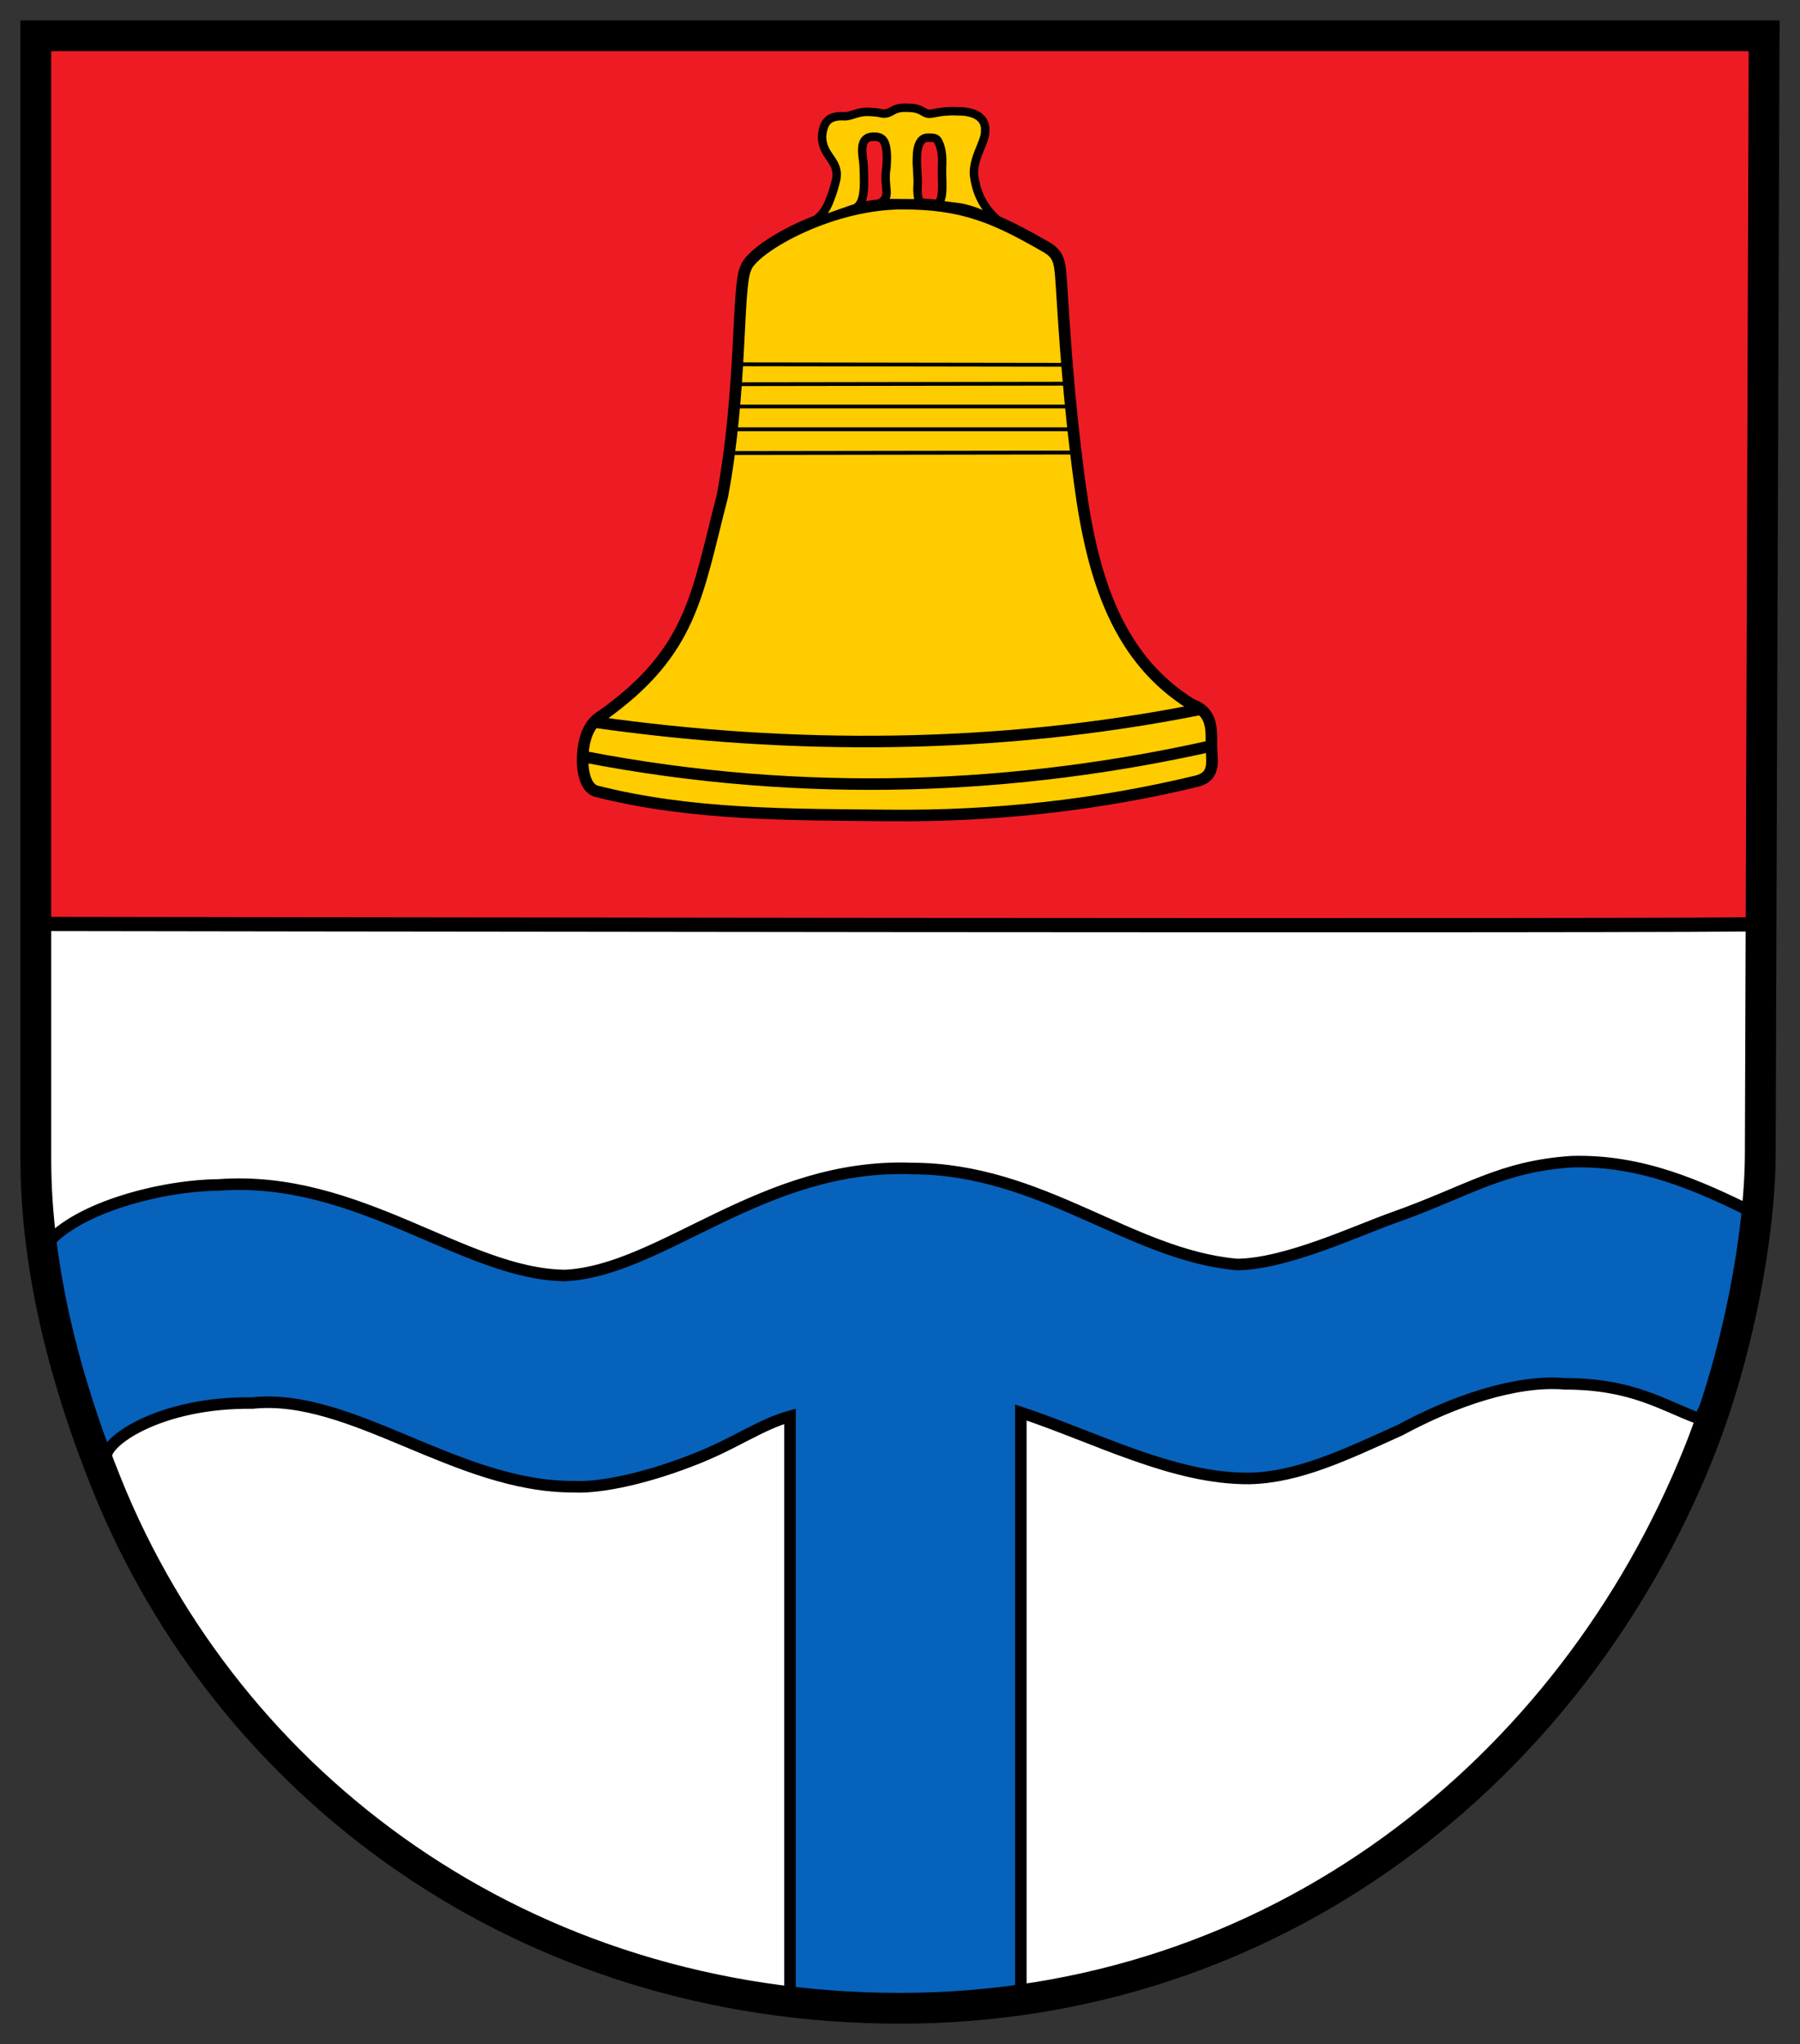 <svg height="500" width="440.273" xmlns="http://www.w3.org/2000/svg"><rect width="100%" height="100%" fill="#333333" stroke="none"/><g stroke="#000"><path d="m8.389 226.574c-6.646 75.353 9.266 147.695 59.759 202.188 32.31 34.87 79.02 61.478 149.934 61.588 97.534 4.263 226.299-70.213 211.591-264.251z" fill="#fff" stroke-width=".941"/><path d="m11.237 304.609c7.48-9.305 28.55-14.651 42.137-14.76 34.361-2.59 60.189 21.919 84.872 22.141 23.688-1.171 48.345-27.589 84.872-26.166 31.755.047 53.406 21.24 79.505 23.483 12.064-.142 29.165-8.25 38.341-11.498 18.068-6.396 26.005-12.49 43.512-13.661 17.233-.463 31.298 6.054 44.281 12.412 1.245 17.212-4.616 34.159-13.083 50.487-9.078-3.321-16.354-8.542-32.876-8.554-12.074-1.027-27.349 4.283-40.318 11.303-13.286 6.018-24.895 11.579-36.839 11.845-18.562.168-37.392-9.967-55.954-16.146v142.069c1.954 6.508-38.861 5.343-56.451 1.882v-143.01c-6.967 1.911-13.007 6.334-22.231 10.077-12.043 4.887-23.859 7.524-30.748 7.141-28.539.11-54.266-23.001-78.499-20.463-22.901-.291-36.59 9.683-35.764 13.419-8.418-17.332-16.822-34.665-14.76-51.997z" fill="#0762bc" stroke-width="2.823"/><path d="m11.106 11.748-1.342 214.697 420.672-1.342-2.013-214.697z" fill="#ed1c24" stroke-width=".941"/><path d="m8.389 8.816-.949 217.284 424.13.474.949-217.758z" fill="none" stroke-width=".941"/><g fill="#fc0"><path d="m220.338 49.818c-17.981.165-36.523 11.081-37.948 15.841-2.139 4.413-.854 30.025-5.709 55.706-6.284 24.198-7.302 37.94-29.426 53.689-3.391 1.881-4.531 5.915-4.721 9.753-.196 3.969.656 7.728 3.118 8.681 23.465 6 47.911 5.74 71.668 5.979 26.027.261 51.283-2.558 75.333-8.372 5.108-1.261 3.557-5.394 3.651-9.586.104-4.604-.507-7.654-4.935-9.252-17.595-11.007-23.995-29.893-27.195-53.545-2.976-21.999-3.826-38.34-4.495-48.256-.386-5.711-.318-7.939-3.538-9.88-12.502-7.203-20.357-10.833-35.801-10.757z" stroke-width="2.823"/><path d="m145.647 176.65c47.794 6.798 98.342 6.696 147.422-3.055" stroke-width="2.823"/><path d="m142.649 185.062c54.698 10.622 106.94 7.867 153.711-2.609" stroke-width="2.823"/><path d="m178.705 110.816 84.209-.119" stroke-width=".941"/><path d="m179.061 105.004h83.142" stroke-width=".941"/><path d="m180.01 99.43 81.719-0" stroke-width=".941"/><path d="m180.247 93.974 81.007-.119" stroke-width=".941"/><path d="m180.484 89.111 80.651.119" stroke-width=".941"/><path d="m197.441 55.025c4.284-1.847 5.333-5.653 5.733-6.638.431-1.061.955-2.847 1.244-4.015 1.283-5.172-3.346-5.815-3.355-11.07.34-3.391 1.536-5.075 5.451-4.864 1.624.077 3.164-1.15 5.845-1.078 2.259.061 2.926.322 3.64.426 2.111.094 2.239-1.453 5.343-1.437 3.611-.045 3.984.846 5.094 1.289 1.548.652 2.636-.649 7.851-.409 3.015-.045 6.926.881 6.695 4.815.037 2.697-2.872 6.221-2.768 10.567.647 5.612 3.182 9.31 6.961 12.161-3.4-1.346-5.287-3.012-10.286-4.02-7.064-.846-5.534-.902-5.534-.902 1.618-1.235.988-5.24 1.057-8.67.197-3.357-.21-5.062-.812-6.349-.544-1.164-1.069-1.14-2.602-1.145-1.803-.057-2.741 1.798-2.734 5.162-.093 1.901.333 4.432.165 6.812-.266 3.766 1.809 4.171-2.521 4.056l-6.658-.051c2.988-1.603.702-3.77 1.579-8.731.469-6.446-.867-7.513-2.966-7.49-4.307-.156-2.688 5.064-2.618 7.046.198 5.171.458 10.089-2.802 10.676z" stroke-width="2.07"/></g><path d="m8.764 8.763h422.732l-.94 273.378c-.071 20.593-5.705 49.97-15.12 73.398-31.162 77.545-103.533 135.697-195.306 135.697-92.325 0-164.288-54.571-193.968-128.057-9.878-24.458-17.399-52.309-17.399-79.625v-274.791z" fill="none" stroke-width="7.527"/><path d="m8.831 226.003s423.144.684 422.443 0" fill="none" stroke-width="3.481"/></g></svg>